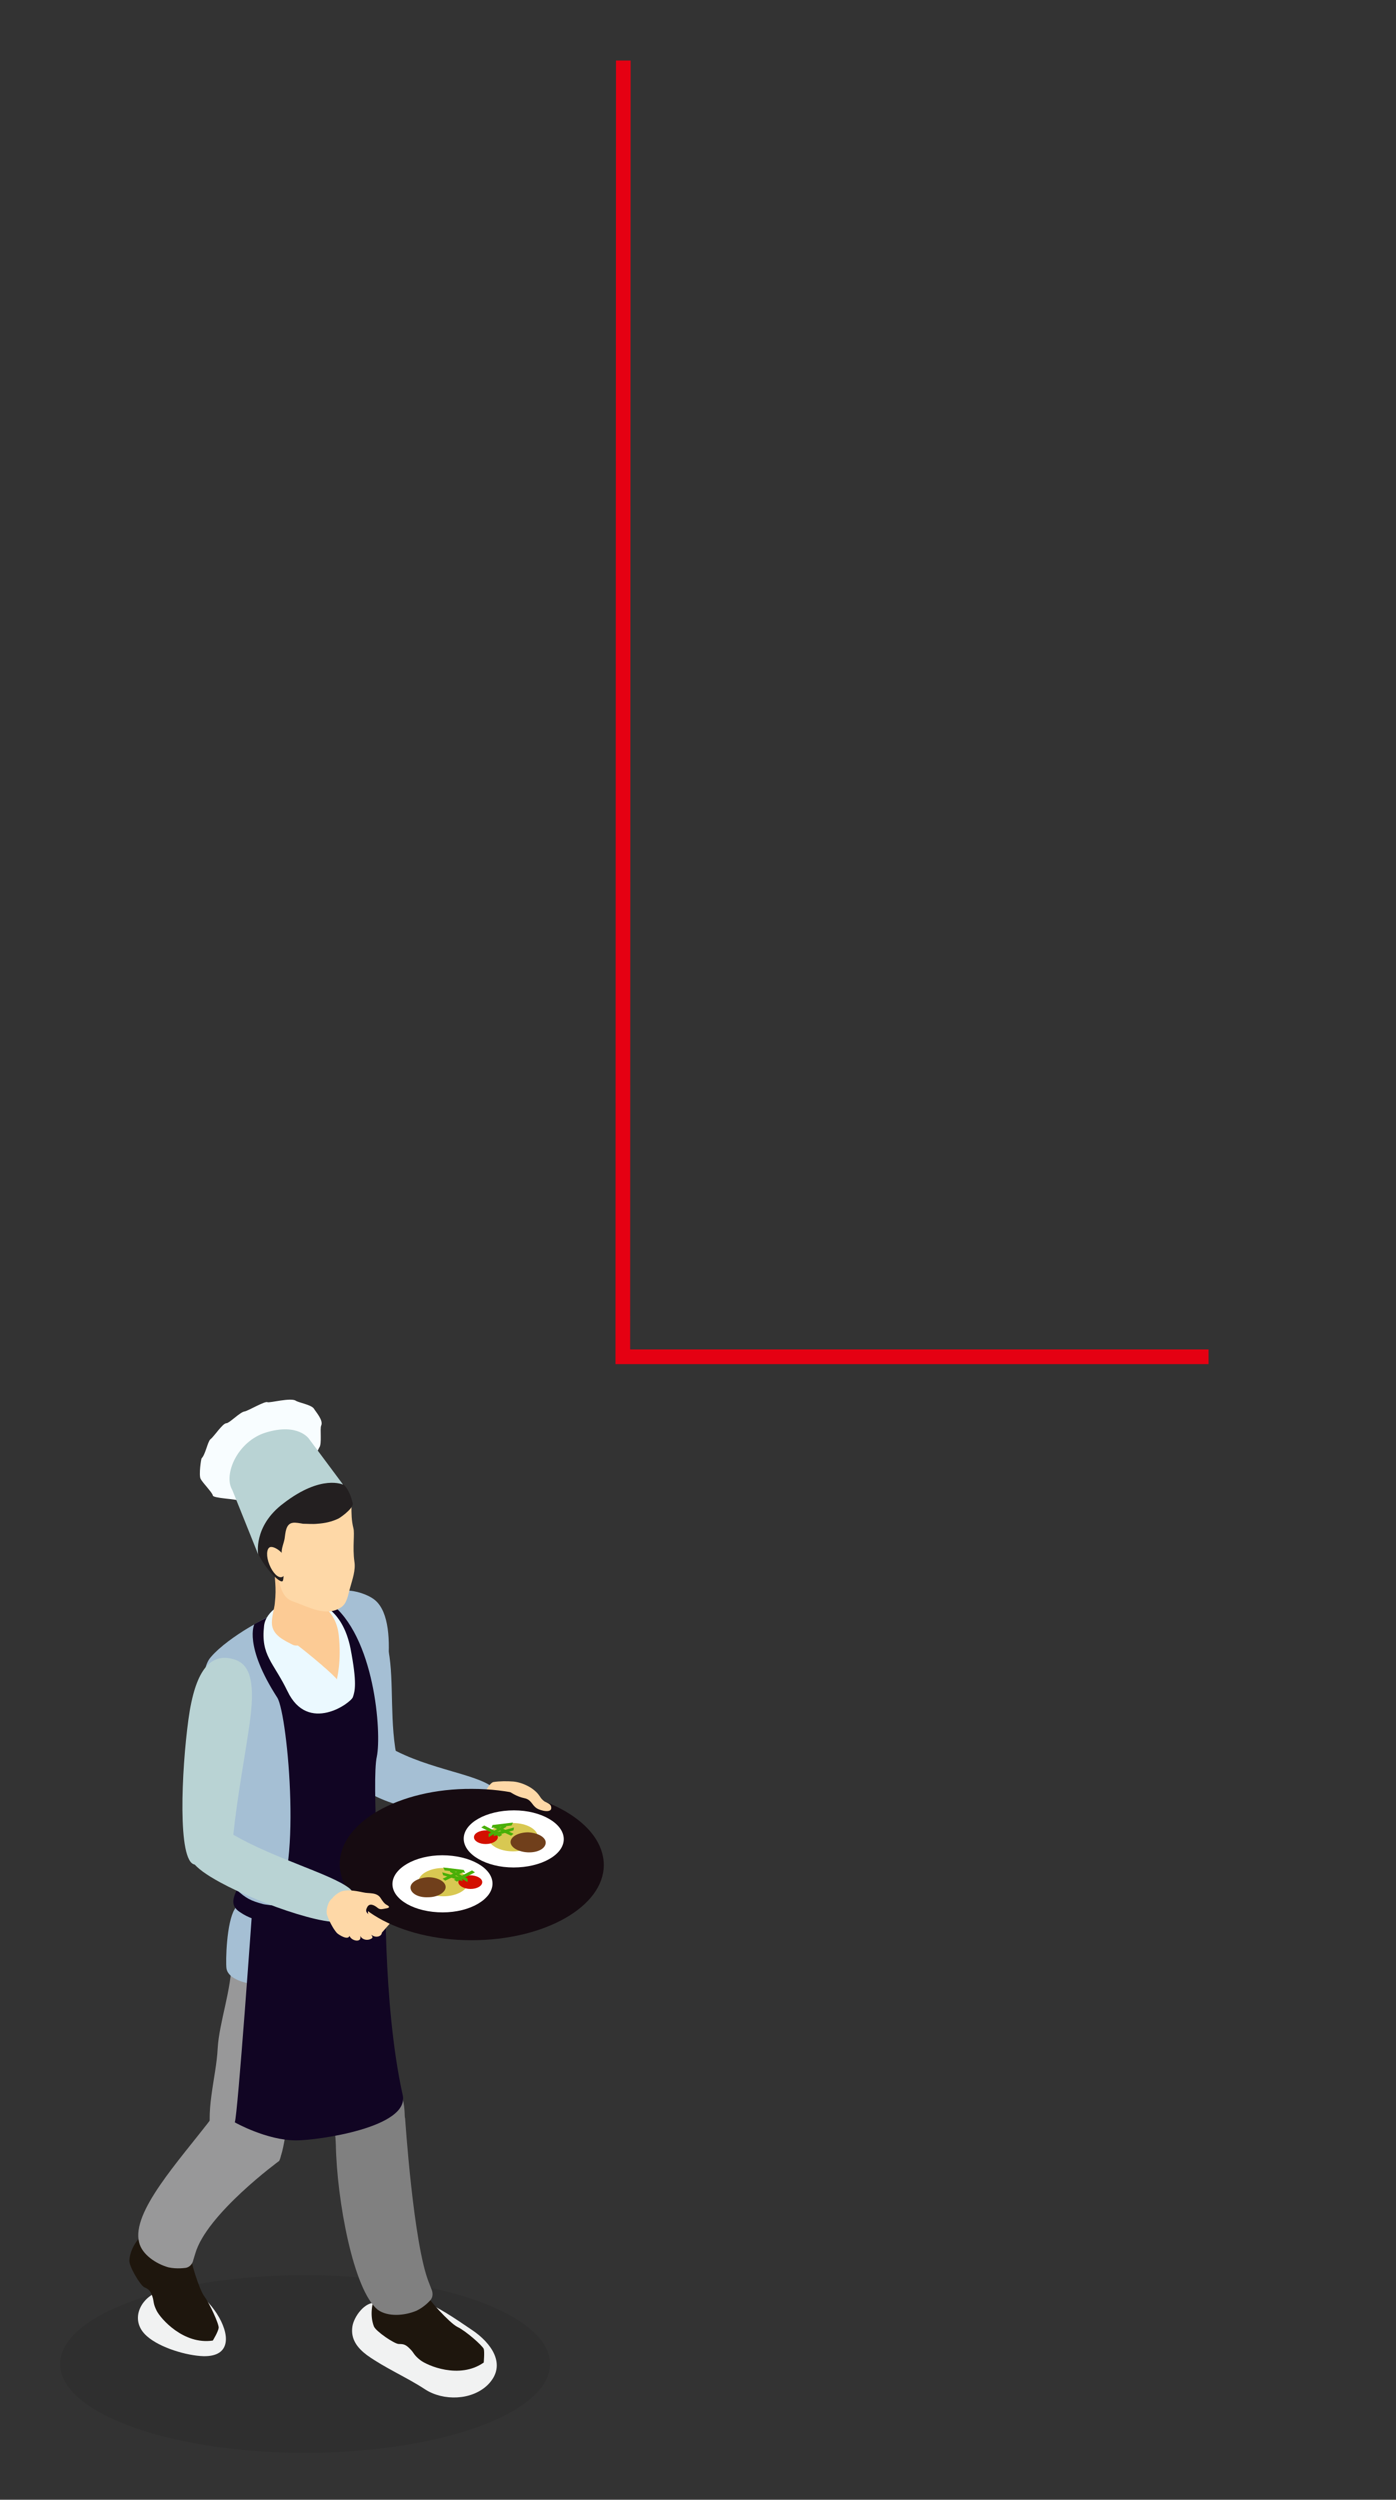<?xml version="1.0" encoding="utf-8"?>
<!-- Generator: Adobe Illustrator 24.1.0, SVG Export Plug-In . SVG Version: 6.00 Build 0)  -->
<svg version="1.1" id="圖層_1" xmlns="http://www.w3.org/2000/svg" xmlns:xlink="http://www.w3.org/1999/xlink" x="0px" y="0px"
	 viewBox="0 0 286 512" style="enable-background:new 0 0 286 512;" xml:space="preserve">
<rect x="0" y="0" width="286" height="512" fill="#333333" stroke="none"/>
<style type="text/css">
	.st0{opacity:0.15;}
	.st1{fill:#1D1D1B;}
	.st2{fill:#F1F2F2;}
	.st3{fill:#1E160D;}
	.st4{fill:#808080;}
	.st5{fill:#989899;}
	.st6{fill:#A5BFD4;}
	.st7{fill:#110523;}
	.st8{fill:#EBF9FF;}
	.st9{fill:#FCCB95;}
	.st10{fill:#FED8A7;}
	.st11{fill:url(#SVGID_1_);}
	.st12{fill:#B9D3D4;}
	.st13{fill:#160B11;}
	.st14{fill:#FFFFFF;}
	.st15{fill:#D8C852;}
	.st16{fill:#703F1B;}
	.st17{fill:#D30F00;}
	.st18{fill:#49AF08;}
	.st19{fill:#F8FDFF;}
	.st20{fill:none;stroke:#E50012;stroke-width:3;stroke-miterlimit:10;}
</style>
<g>
	<g class="st0">
		<ellipse class="st1" cx="62.5" cy="484.2" rx="50.2" ry="18.2"/>
	</g>
	<path class="st2" d="M77.1,471.7c-2.3-0.4-4.6,2.8-4.9,4.8c-0.4,2.6,1,4.4,3,5.9c3.8,2.7,8.1,4.5,11.9,7c3.7,2.4,9.6,2.3,12.9-1
		c4-4.1,0.5-8.6-3.2-11.1c-4.8-3.2-13.3-9.6-19.1-6.4L77.1,471.7z"/>
	<path class="st2" d="M33.7,469c-4.7,0.9-7.5,6.1-3.6,9.5c2.7,2.4,8.2,4,11.6,4.1c11.6,0.2-1.8-18.9-7.6-13.6H33.7z"/>
	<g>
		<g>
			<path class="st3" d="M78.4,467c0,0-3.5,5-1.8,9.5c0.4,1,4.2,3.6,5.1,3.6c1,0,1.4,0.1,2.3,1c0.9,0.9,0.7,1.2,2.1,2.3
				c1.4,1.1,8,4,13,0.5c0,0,0.2-2.2,0-2.8c-0.3-0.7-3.7-3.7-5.4-4.5c-1.6-0.8-6-5.7-6.4-6.7c-0.4-1-2.1-1.6-2.1-1.6
				S82.1,464.5,78.4,467z"/>
			<path class="st3" d="M32.2,455.3c0,0-5.4,3-5.7,7.7c-0.1,1.1,2.2,5.1,3.1,5.5c0.9,0.4,1.2,0.7,1.6,1.8c0.4,1.2,0.1,1.4,0.9,3
				c0.8,1.6,5.5,7,11.5,6.1c0,0,1.1-1.8,1.2-2.6c0.1-0.7-1.8-4.9-2.9-6.4c-1.1-1.4-3-7.7-2.9-8.8c0.1-1.1-1.1-2.4-1.1-2.4
				S36.7,454.7,32.2,455.3z"/>
			<path class="st4" d="M57.6,402.7c2.3,4.8,3.1,9.9,5,14.9c2.2,5.8,2.9,13.2,7,18.1c1.3,1.5,4.7,3.6,8,2.4c1.9-0.7,5.3-2.2,5.3-3.6
				c0.1-2.3-0.2-4.1-0.6-5.4c-0.7-2.3-4.2-16.3-5.2-20.8c-0.8-3.7-1.5-6-2.5-10c0,0,0-4.7-8.5-1.2C57.7,400.5,57.3,402,57.6,402.7z"
				/>
			<path class="st4" d="M68.8,439.2c-0.1-3.4-0.9-5.9-1.5-9.6c-0.4-2.7,14.4-2.2,15.7,4.3c0,0,1.7,25.9,4.9,33.7l0.5,1.3
				c0,0,0.6,1.2-0.2,2.2c-0.1,0.1-1.2,1.4-2.9,2.2c-2.4,1-5.8,1.3-7.9-0.2C72.4,469.1,69,450.6,68.8,439.2z"/>
			<path class="st5" d="M47.4,401.9c0.1,5.3-2.5,12.4-2.8,17.6c-0.3,6.2-2.8,13.2-1,19.4c0.5,1.9,2.8,5.2,6.3,5.5
				c2,0.2,5.3-0.1,6.3-1.1c0.3-0.3,1-0.8,1.4-1.9c1.1-3.3,2.7-17.7,4.1-24.3c0.8-3.7,1.4-7.1,3.2-10.6c0,0,0.9-4.9-8.3-5.8
				C48.9,399.9,47.4,401.9,47.4,401.9z"/>
			<path class="st5" d="M43.4,433.8c2.1-2.7,16.7,2.9,13.8,8.8c0,0-14.9,10.9-17.2,19l-0.4,1.3c0,0-0.2,1.3-1.5,1.6
				c-0.1,0-1.8,0.3-3.6-0.1c-2.5-0.7-5.4-2.6-6-5.1C26.9,453.1,36.5,442.8,43.4,433.8z"/>
		</g>
		<g>
			<path class="st6" d="M68.3,341.8c2,10.2,6.3,27.1,9.9,26.4c1.4-0.3,4-4.2,3.3-7.4c-1.8-7.6-0.7-16.3-1.9-22.7
				c-2-10.2-4-11.4-7.6-10.7C68.3,328.1,66.3,331.7,68.3,341.8z"/>
			<path class="st6" d="M77.1,368c8.5,4.1,18.6,3,23.2,5c1.1,0.5,3-4.8,0.8-6.8c-3.6-3.1-15-3.9-23.1-9.4c0,0,0.5-0.3-1.2,2.5
				C75,362.2,73.2,366.1,77.1,368z"/>
			<g>
				<g>
					<g>
						<path class="st6" d="M56.6,330.4c-0.8,0.2-9.6,4.6-13.4,9c-2.8,3.2-0.6,10.9-0.6,11.9c0.1,3.3,4.6,23.1,5.3,27.5
							c0.7,4.4,1.7,9.7,0.2,12.2c-1.7,2.7-1.9,10.8-1.7,12.2c0.8,4.4,13.5,3.7,15.7,3.6c7.2-0.4,16.2-5.8,15.4-9.3
							c-2.1-10.1-1.4-39.3-0.4-42.9c0.9-3.6,5.4-21.9-0.2-26.8c-1.4-1.2-4.2-2.1-6-2C64.8,326.1,57.6,330.2,56.6,330.4z"/>
						<path class="st7" d="M52.1,332.7c0,0-2.2,4.3,4.7,15c2.2,3.4,5.3,38.3-1.1,42.5c-6.5,4.2,10.3,4.7,10.3,4.7l12-3.2
							c0,0-1.9-27.1-0.8-31.9c1-4.8-0.4-24.8-9.7-31.6c-2.3-1.7-9.5,1.4-13.8,3.6c-1.9,1-3.2,1.8-3.4,1.9L52.1,332.7z"/>
						<path class="st8" d="M58.9,346.4c-2.9-6-5.5-7.3-4.8-13.4c0.7-6,14.8-9.8,17.7,4.6c1.4,7.2,0.9,8.8,0.5,10
							C71.9,348.8,63.1,355.2,58.9,346.4z"/>
						<path class="st9" d="M64.8,328.2c0,0,4,1.3,4.6,6.7C70,340.3,69,344,69,344c0-0.4-5.5-5.2-10-8.5c-0.5-0.4-5.5-4.1,0-6.6
							L64.8,328.2z"/>
						<path class="st9" d="M56.2,320.6c0,2.9,0.5,4.3,0.1,7.8c-0.1,1.1-0.6,2.5-0.6,4c0,2.6,2.8,3.7,4.3,4.5c1.3,0.7,6.7-1.1,6.4-3
							c-0.3-1.5,0.1-3.7-0.5-5.2c-0.6-1.6-2.1-2.5-2.1-4.2L56.2,320.6z"/>
					</g>
				</g>
				<path class="st10" d="M72,308.4c0,1.6,0,3,0.4,4.6c0.3,1.1-0.2,3.9,0.2,6.8c0.3,1.8-0.4,3.7-0.9,5.5c-0.4,1.4-0.6,3.1-1.8,3.9
					c-3.1,2.1-6.7-0.1-9.9-1.2c-3.2-1.1-2.7-5.6-3.7-8.2c-1.8-4.7-0.6-11.3,4.6-13.4c2.3-0.9,6.1-1.4,8.5-0.6
					C70.2,306.1,72,306.8,72,308.4L72,308.4z"/>
				
					<linearGradient id="SVGID_1_" gradientUnits="userSpaceOnUse" x1="1754.116" y1="691.135" x2="1775.969" y2="691.135" gradientTransform="matrix(0.944 -0.33 0.33 0.944 -1832.284 241.391)">
					<stop  offset="0" style="stop-color:#231F20"/>
					<stop  offset="8.962709e-02" style="stop-color:#231F20"/>
					<stop  offset="1" style="stop-color:#231F20"/>
				</linearGradient>
				<path class="st11" d="M55.3,302.8c3-2.7,9-1.9,13.9,0.4c2.4,1.1,3,4.5,3,4.5c0.6,0.9-2.1,2.9-2.8,3.3c-1.4,0.7-2.9,1-4.4,1.1
					c-0.9,0.1-2,0-2.9,0c-0.6-0.1-1.6-0.3-2.1-0.2c-1.5,0.2-1.5,2.1-1.7,3.3c-0.2,1-0.6,1.8-0.6,2.8c0,0.5,0.8,5.8,0.1,5.9
					c-1,0.2-5.2-4.7-5.4-7.4C52.1,314.5,50,307.6,55.3,302.8z"/>
				<path class="st10" d="M55.2,320.5c0.7,1.7,1.8,2.8,2.6,2.5c0.7-0.3,1.5-1.9,0.8-3.6c-0.7-1.7-2.6-2.8-3.3-2.5
					C54.6,317.2,54.5,318.8,55.2,320.5z"/>
			</g>
			<path class="st12" d="M38.6,352.2c-1.4,10.3-2.3,29.2,1.3,29.7c1.4,0.2,7.5-2.7,7.9-6.1c0.8-7.8,2.5-16.7,3.4-23.2
				c1.4-10.3-0.9-12.5-4.5-13C43.1,339.2,40,341.9,38.6,352.2z"/>
		</g>
		<path class="st10" d="M99.5,367.3c-0.1-0.6,1-2.2,1.6-2.3c1.3-0.2,2.8-0.2,4.1-0.1c1.9,0.2,4.2,1.3,5.3,2.9
			c1.4,1.9-0.8,2.9-2.5,3.5c-2,0.7-4.2,0.7-6.2,0.1c-1.6-0.5-3-2-3.8-3.5L99.5,367.3z"/>
		<path class="st7" d="M51.7,390.8c0,0-3,42.6-3.6,43.9c0,0,6.5,3.7,12.6,3.7c4.2,0,23.3-2.6,21.8-9.3c-4.2-18.9-3.5-45.5-3.5-45.5
			S64.3,391.5,51.7,390.8z"/>
		<path class="st7" d="M54.3,393.1c-1.4,0.6-3.7-0.5-4.9-1.3c-2-1.2-1.9-2.5-0.9-4.7c1.9,1.7,2.8,2.2,5.4,2.9c0.6,0.2,9.2,1,9.6,1.6
			c0.9,1.5-8.4,3.2-6.3,4.4L54.3,393.1z"/>
		<path class="st10" d="M80.6,393.1c0,0.1-2,2.3-2.5,2.9c-0.6,0.7-3.3-4.2-2.6-4.7C76.2,390.9,81.8,391.4,80.6,393.1z"/>
		<path class="st13" d="M123.7,382c0-8.6-12.1-15.6-27-15.6c-15-0.1-27.1,6.9-27.1,15.4c0,8.6,12.1,15.6,27,15.6
			C111.6,397.4,123.7,390.5,123.7,382z"/>
		<path class="st12" d="M45.2,385.6c8.3,4.5,24.7,10.2,26.2,7.3c0.6-1.1,2.5-4.3,0.1-6.2c-3.8-2.9-15.2-6-23.7-10.9
			c-1.9-1.1-7.2-1.4-8.6,1.5C37.7,380.2,39.3,382.4,45.2,385.6z"/>
		<path class="st10" d="M69.7,387.5c1.5-0.7,4.1,0,4.7,0.1c1.2,0.3,2.8-0.1,3.6,1.2c0.4,0.6,0.7,1.1,1.3,1.4
			c0.7,0.4,0.4,0.6-0.3,0.7c-0.6,0.1-1.1,0.3-1.6-0.1c-0.6-0.5-1.7-1.2-2.2-0.1c-0.6,1.1,0.4,1.3,1,2c0.9,1.1,1.7,1.5,2,3
			c0.2,0.8-1.1,1.4-2.1,0.6c0,0.2,0.4,0.4,0.1,0.7c-0.9,0.6-2,0.3-2.4-0.5c0.4,1.5-1.8,1.1-2.2,0c-0.3,1-2.2-0.2-2.6-0.6
			c-0.8-0.9-1.7-2.7-2-3.7c-0.3-0.9,0.2-2.8,1.1-3.4C68.4,388.3,69.3,387.7,69.7,387.5L69.7,387.5z"/>
		<path class="st10" d="M103.6,366.4c0.9,0.7,2.3,1.6,3.8,1.9c1.5,0.3,1.5,1.4,2.6,2.1c0.6,0.4,3.3,1.2,2.9-0.4
			c-0.1-0.5-0.9-0.8-1.3-1c-0.6-0.4-0.8-0.8-1.3-1.3c-0.9-1-2-1.5-3.3-1.5L103.6,366.4z"/>
		<g>
			<path class="st14" d="M115.5,376.7c0-3.2-4.6-5.9-10.2-5.9c-5.7,0-10.3,2.6-10.3,5.8c0,3.2,4.6,5.9,10.2,5.9
				C110.9,382.5,115.5,379.9,115.5,376.7L115.5,376.7z"/>
			<path class="st15" d="M110.2,376.3c0-1.6-2.3-2.9-5.1-2.9c-2.8,0-5.1,1.3-5.1,2.9c0,1.6,2.3,2.9,5.1,2.9
				C107.9,379.2,110.1,377.9,110.2,376.3L110.2,376.3z"/>
			<path class="st16" d="M111.8,377.4c0-1.1-1.6-2-3.6-2.1c-2,0-3.6,0.9-3.6,2c0,1.1,1.6,2,3.5,2.1
				C110.2,379.5,111.8,378.6,111.8,377.4L111.8,377.4z"/>
			<path class="st17" d="M102,376.3c0-0.8-1.1-1.4-2.4-1.4c-1.4,0-2.5,0.6-2.5,1.4c0,0.8,1.1,1.4,2.4,1.4
				C100.9,377.7,102,377,102,376.3L102,376.3z"/>
			<polygon class="st18" points="102.9,375.8 99.2,373.9 98.6,374.3 102.3,376.2 102.9,375.8 			"/>
			<polygon class="st18" points="103.7,373.6 100.1,375.6 100.1,376.3 103.7,374.2 103.7,373.6 			"/>
			<polygon class="st18" points="105.2,375.6 101.5,373.8 100.9,374.2 104.7,376 105.2,375.6 			"/>
			<polygon class="st18" points="105.1,373.3 100.9,373.8 100.7,374.4 104.8,373.9 105.1,373.3 			"/>
			<polygon class="st18" points="105.3,374.3 101.3,375.4 101.1,376.1 105.2,374.9 105.3,374.3 			"/>
		</g>
		<g>
			<path class="st14" d="M80.4,385.9c0-3.2,4.6-5.9,10.2-5.9c5.7,0,10.3,2.6,10.3,5.8c0,3.2-4.6,5.9-10.2,5.9
				C85,391.7,80.4,389.1,80.4,385.9L80.4,385.9z"/>
			<path class="st15" d="M85.7,385.5c0-1.6,2.3-2.9,5.1-2.9c2.8,0,5.1,1.3,5.1,2.9c0,1.6-2.3,2.9-5.1,2.9
				C88,388.4,85.8,387.1,85.7,385.5L85.7,385.5z"/>
			<path class="st16" d="M84.1,386.6c0-1.1,1.6-2,3.6-2.1c2,0,3.6,0.9,3.6,2c0,1.1-1.6,2.1-3.6,2.1
				C85.7,388.7,84.1,387.8,84.1,386.6L84.1,386.6z"/>
			<path class="st17" d="M93.9,385.5c0-0.8,1.1-1.4,2.4-1.4c1.3,0,2.5,0.6,2.5,1.4c0,0.8-1.1,1.4-2.4,1.4
				C95,386.9,93.9,386.2,93.9,385.5L93.9,385.5z"/>
			<polygon class="st18" points="93,385 96.7,383.1 97.3,383.5 93.6,385.4 93,385 			"/>
			<polygon class="st18" points="92.2,382.8 95.8,384.8 95.8,385.5 92.2,383.4 92.2,382.8 			"/>
			<polygon class="st18" points="90.7,384.8 94.4,383 95,383.4 91.2,385.2 90.7,384.8 			"/>
			<polygon class="st18" points="90.8,382.5 95,383 95.3,383.6 91.1,383.1 90.8,382.5 			"/>
			<polygon class="st18" points="90.6,383.5 94.6,384.6 94.8,385.3 90.8,384.1 90.6,383.5 			"/>
		</g>
	</g>
	<path class="st19" d="M41.3,298.7c-0.1,0.1-0.6,3.4-0.2,4.2c0.4,0.8,2.4,2.8,2.5,3.4c0,0.6,4.9,0.7,5.4,1.1c0.8,0.6,5.6-1.3,6-1.2
		c0.4,0.1,4.1-2.8,4.8-2.7c1.2,0.1,3.4-3.1,3.4-3.1s0.5-0.4,0.7-0.8c0.4-0.9,1.4-2.9,1.5-3.1c0.6-0.7,0.1-3.9,0.4-4.5
		c0.5-1.1-1.1-2.8-1.5-3.5c-0.6-0.8-3.1-1.2-3.7-1.6c-1-0.7-5.4,0.5-5.8,0.3c-0.5-0.3-4,1.8-4.7,1.9c-0.9,0.1-3.1,2.4-3.7,2.4
		c-0.8,0-2.5,2.7-3.3,3.3C42.5,295.4,42.1,297.9,41.3,298.7z"/>
	<path class="st12" d="M47.6,305.2l5.3,13.2c0,0-1.1-5.8,5.2-10.5c7.8-6,12.2-3.8,12.2-3.8l-7-9.4c0,0-2.2-3.3-8.8-1.3
		C48.6,295.2,45.7,302.1,47.6,305.2z"/>
</g>
<polyline class="st20" points="127.7,12.4 127.6,277.9 247.6,277.9 "/>
</svg>
